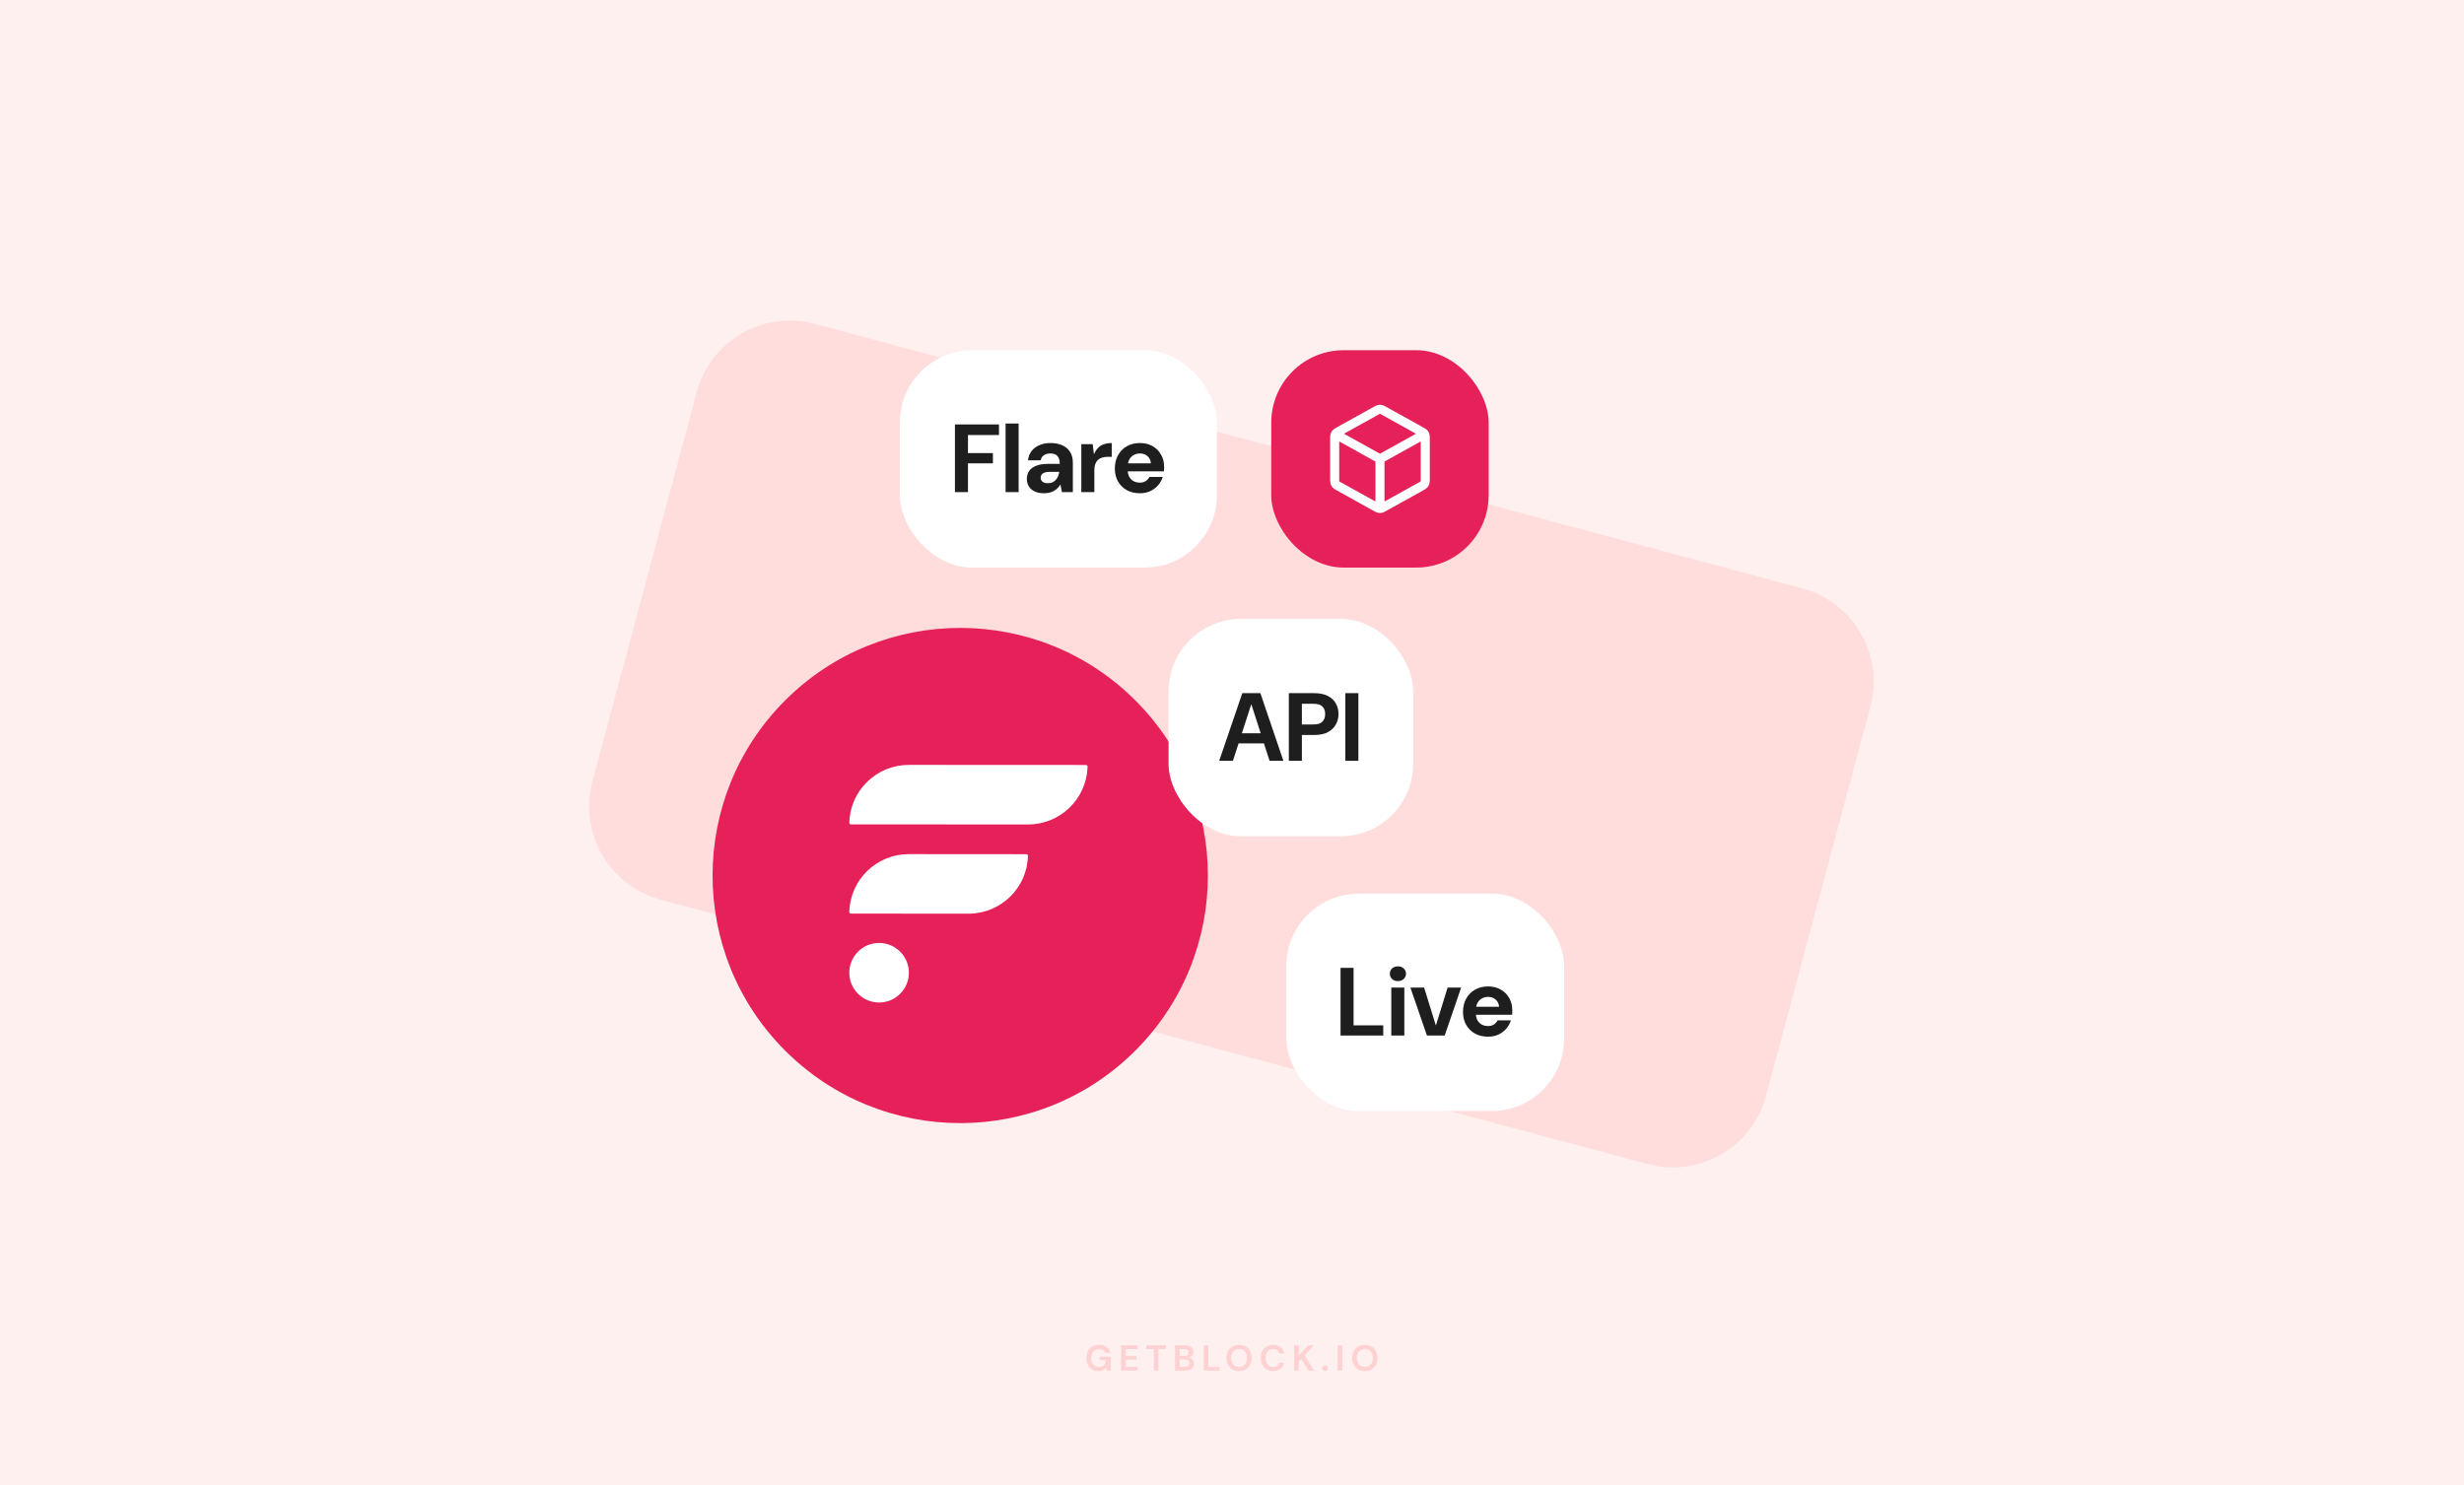 <svg width="816" height="492" viewBox="0 0 816 492" fill="none" xmlns="http://www.w3.org/2000/svg">
<rect width="816" height="492" fill="#FFF0F0"/>
<path d="M230.718 129.91C235.292 112.839 252.839 102.708 269.91 107.282L596.791 194.87C613.862 199.444 623.992 216.991 619.418 234.062L584.876 362.976C580.302 380.046 562.755 390.177 545.684 385.603L218.803 298.015C201.732 293.441 191.601 275.895 196.175 258.824L230.718 129.91Z" fill="#FFDDDD"/>
<rect x="298" y="116" width="105" height="72" rx="24" fill="white"/>
<path d="M316.244 163V140.6H330.836V144.088H320.564V150.072H328.82V153.464H320.564V163H316.244ZM333.017 163V140.28H337.337V163H333.017ZM345.789 163.384C344.488 163.384 343.411 163.171 342.557 162.744C341.704 162.317 341.075 161.741 340.669 161.016C340.264 160.291 340.061 159.491 340.061 158.616C340.061 157.635 340.307 156.771 340.797 156.024C341.309 155.277 342.077 154.701 343.101 154.296C344.125 153.869 345.416 153.656 346.973 153.656H350.973C350.973 152.867 350.856 152.227 350.621 151.736C350.408 151.224 350.067 150.84 349.597 150.584C349.149 150.328 348.573 150.2 347.869 150.2C347.037 150.2 346.323 150.392 345.725 150.776C345.149 151.139 344.787 151.704 344.637 152.472H340.445C340.573 151.299 340.957 150.285 341.597 149.432C342.259 148.579 343.133 147.917 344.221 147.448C345.309 146.979 346.525 146.744 347.869 146.744C349.405 146.744 350.728 147 351.837 147.512C352.947 148.003 353.8 148.739 354.397 149.72C354.995 150.68 355.293 151.853 355.293 153.24V163H351.677L351.197 160.536H351.133C350.856 160.984 350.536 161.389 350.173 161.752C349.811 162.093 349.405 162.392 348.957 162.648C348.531 162.883 348.051 163.064 347.517 163.192C346.984 163.32 346.408 163.384 345.789 163.384ZM347.005 160.056C347.581 160.056 348.093 159.96 348.541 159.768C348.989 159.555 349.363 159.277 349.661 158.936C349.981 158.595 350.227 158.2 350.397 157.752C350.589 157.283 350.717 156.803 350.781 156.312H347.453C346.792 156.312 346.248 156.397 345.821 156.568C345.416 156.717 345.117 156.941 344.925 157.24C344.733 157.517 344.637 157.848 344.637 158.232C344.637 158.616 344.733 158.947 344.925 159.224C345.117 159.501 345.395 159.715 345.757 159.864C346.12 159.992 346.536 160.056 347.005 160.056ZM358.094 163V147.128H361.87L362.254 150.36H362.318C362.745 149.464 363.235 148.749 363.79 148.216C364.366 147.683 365.017 147.309 365.742 147.096C366.467 146.861 367.278 146.744 368.174 146.744V151.32H366.99C366.286 151.32 365.646 151.395 365.07 151.544C364.515 151.693 364.035 151.949 363.63 152.312C363.246 152.653 362.947 153.112 362.734 153.688C362.521 154.264 362.414 154.979 362.414 155.832V163H358.094ZM377.488 163.384C375.867 163.384 374.427 163.043 373.168 162.36C371.931 161.677 370.96 160.717 370.256 159.48C369.552 158.243 369.2 156.824 369.2 155.224C369.2 153.56 369.542 152.099 370.224 150.84C370.928 149.56 371.899 148.557 373.136 147.832C374.395 147.107 375.856 146.744 377.52 146.744C379.099 146.744 380.486 147.085 381.68 147.768C382.896 148.451 383.835 149.389 384.496 150.584C385.179 151.757 385.52 153.091 385.52 154.584C385.52 154.797 385.52 155.043 385.52 155.32C385.52 155.576 385.499 155.843 385.456 156.12H372.272V153.464H381.136C381.072 152.483 380.699 151.693 380.016 151.096C379.355 150.499 378.523 150.2 377.52 150.2C376.774 150.2 376.091 150.371 375.472 150.712C374.854 151.032 374.363 151.523 374 152.184C373.638 152.845 373.456 153.688 373.456 154.712V155.64C373.456 156.515 373.627 157.272 373.968 157.912C374.31 158.531 374.779 159.011 375.376 159.352C375.995 159.693 376.688 159.864 377.456 159.864C378.246 159.864 378.907 159.693 379.44 159.352C379.974 158.989 380.379 158.531 380.656 157.976H385.072C384.752 158.979 384.24 159.896 383.536 160.728C382.832 161.539 381.968 162.189 380.944 162.68C379.92 163.149 378.768 163.384 377.488 163.384Z" fill="#1E1E1F"/>
<path opacity="0.16" d="M363.747 454.144C362.955 454.144 362.263 453.964 361.671 453.604C361.079 453.244 360.619 452.744 360.291 452.104C359.963 451.456 359.799 450.704 359.799 449.848C359.799 448.984 359.967 448.224 360.303 447.568C360.647 446.904 361.131 446.388 361.755 446.02C362.387 445.644 363.135 445.456 363.999 445.456C364.983 445.456 365.799 445.692 366.447 446.164C367.095 446.636 367.515 447.288 367.707 448.12H365.991C365.863 447.728 365.631 447.424 365.295 447.208C364.959 446.984 364.527 446.872 363.999 446.872C363.159 446.872 362.511 447.14 362.055 447.676C361.599 448.204 361.371 448.932 361.371 449.86C361.371 450.788 361.595 451.508 362.043 452.02C362.499 452.524 363.115 452.776 363.891 452.776C364.651 452.776 365.223 452.572 365.607 452.164C365.999 451.748 366.235 451.204 366.315 450.532H364.191V449.38H367.863V454H366.447L366.327 452.896C366.055 453.296 365.715 453.604 365.307 453.82C364.899 454.036 364.379 454.144 363.747 454.144ZM371.277 454V445.6H376.761V446.836H372.813V449.14H376.401V450.34H372.813V452.764H376.761V454H371.277ZM382.09 454V446.836H379.642V445.6H386.086V446.836H383.626V454H382.09ZM389.144 454V445.6H392.516C393.388 445.6 394.052 445.804 394.508 446.212C394.972 446.612 395.204 447.128 395.204 447.76C395.204 448.288 395.06 448.712 394.772 449.032C394.492 449.344 394.148 449.556 393.74 449.668C394.22 449.764 394.616 450.004 394.928 450.388C395.24 450.764 395.396 451.204 395.396 451.708C395.396 452.372 395.156 452.92 394.676 453.352C394.196 453.784 393.516 454 392.636 454H389.144ZM390.68 449.128H392.288C392.72 449.128 393.052 449.028 393.284 448.828C393.516 448.628 393.632 448.344 393.632 447.976C393.632 447.624 393.516 447.348 393.284 447.148C393.06 446.94 392.72 446.836 392.264 446.836H390.68V449.128ZM390.68 452.752H392.396C392.852 452.752 393.204 452.648 393.452 452.44C393.708 452.224 393.836 451.924 393.836 451.54C393.836 451.148 393.704 450.84 393.44 450.616C393.176 450.392 392.82 450.28 392.372 450.28H390.68V452.752ZM398.634 454V445.6H400.17V452.8H403.89V454H398.634ZM410.338 454.144C409.498 454.144 408.762 453.96 408.13 453.592C407.506 453.224 407.014 452.716 406.654 452.068C406.302 451.412 406.126 450.656 406.126 449.8C406.126 448.944 406.302 448.192 406.654 447.544C407.014 446.888 407.506 446.376 408.13 446.008C408.762 445.64 409.498 445.456 410.338 445.456C411.17 445.456 411.902 445.64 412.534 446.008C413.166 446.376 413.658 446.888 414.01 447.544C414.362 448.192 414.538 448.944 414.538 449.8C414.538 450.656 414.362 451.412 414.01 452.068C413.658 452.716 413.166 453.224 412.534 453.592C411.902 453.96 411.17 454.144 410.338 454.144ZM410.338 452.764C411.138 452.764 411.774 452.5 412.246 451.972C412.726 451.444 412.966 450.72 412.966 449.8C412.966 448.88 412.726 448.156 412.246 447.628C411.774 447.1 411.138 446.836 410.338 446.836C409.538 446.836 408.898 447.1 408.418 447.628C407.938 448.156 407.698 448.88 407.698 449.8C407.698 450.72 407.938 451.444 408.418 451.972C408.898 452.5 409.538 452.764 410.338 452.764ZM421.618 454.144C420.77 454.144 420.042 453.964 419.434 453.604C418.826 453.236 418.358 452.728 418.03 452.08C417.702 451.424 417.538 450.668 417.538 449.812C417.538 448.956 417.702 448.2 418.03 447.544C418.358 446.888 418.826 446.376 419.434 446.008C420.042 445.64 420.77 445.456 421.618 445.456C422.626 445.456 423.45 445.708 424.09 446.212C424.738 446.708 425.142 447.408 425.302 448.312H423.61C423.506 447.856 423.282 447.5 422.938 447.244C422.602 446.98 422.154 446.848 421.594 446.848C420.818 446.848 420.21 447.112 419.77 447.64C419.33 448.168 419.11 448.892 419.11 449.812C419.11 450.732 419.33 451.456 419.77 451.984C420.21 452.504 420.818 452.764 421.594 452.764C422.154 452.764 422.602 452.644 422.938 452.404C423.282 452.156 423.506 451.816 423.61 451.384H425.302C425.142 452.248 424.738 452.924 424.09 453.412C423.45 453.9 422.626 454.144 421.618 454.144ZM428.582 454V445.6H430.118V448.996L433.226 445.6H435.122L432.026 448.936L435.206 454H433.322L430.922 450.112L430.118 450.988V454H428.582ZM438.802 454.084C438.522 454.084 438.29 453.996 438.106 453.82C437.93 453.644 437.842 453.432 437.842 453.184C437.842 452.928 437.93 452.712 438.106 452.536C438.29 452.36 438.522 452.272 438.802 452.272C439.082 452.272 439.31 452.36 439.486 452.536C439.67 452.712 439.762 452.928 439.762 453.184C439.762 453.432 439.67 453.644 439.486 453.82C439.31 453.996 439.082 454.084 438.802 454.084ZM442.98 454V445.6H444.516V454H442.98ZM452 454.144C451.16 454.144 450.424 453.96 449.792 453.592C449.168 453.224 448.676 452.716 448.316 452.068C447.964 451.412 447.788 450.656 447.788 449.8C447.788 448.944 447.964 448.192 448.316 447.544C448.676 446.888 449.168 446.376 449.792 446.008C450.424 445.64 451.16 445.456 452 445.456C452.832 445.456 453.564 445.64 454.196 446.008C454.828 446.376 455.32 446.888 455.672 447.544C456.024 448.192 456.2 448.944 456.2 449.8C456.2 450.656 456.024 451.412 455.672 452.068C455.32 452.716 454.828 453.224 454.196 453.592C453.564 453.96 452.832 454.144 452 454.144ZM452 452.764C452.8 452.764 453.436 452.5 453.908 451.972C454.388 451.444 454.628 450.72 454.628 449.8C454.628 448.88 454.388 448.156 453.908 447.628C453.436 447.1 452.8 446.836 452 446.836C451.2 446.836 450.56 447.1 450.08 447.628C449.6 448.156 449.36 448.88 449.36 449.8C449.36 450.72 449.6 451.444 450.08 451.972C450.56 452.5 451.2 452.764 452 452.764Z" fill="#F43137"/>
<rect x="426" y="296" width="92" height="72" rx="24" fill="white"/>
<path d="M443.944 343V320.6H448.264V339.64H458.088V343H443.944ZM460.753 343V327.128H465.073V343H460.753ZM462.929 324.984C462.14 324.984 461.5 324.749 461.009 324.28C460.519 323.811 460.273 323.224 460.273 322.52C460.273 321.816 460.519 321.24 461.009 320.792C461.5 320.323 462.14 320.088 462.929 320.088C463.719 320.088 464.359 320.323 464.849 320.792C465.361 321.24 465.617 321.816 465.617 322.52C465.617 323.224 465.361 323.811 464.849 324.28C464.359 324.749 463.719 324.984 462.929 324.984ZM472.554 343L467.082 327.128H471.626L475.466 339.544H475.562L479.402 327.128H483.882L478.442 343H472.554ZM492.789 343.384C491.168 343.384 489.728 343.043 488.469 342.36C487.232 341.677 486.261 340.717 485.557 339.48C484.853 338.243 484.501 336.824 484.501 335.224C484.501 333.56 484.842 332.099 485.525 330.84C486.229 329.56 487.2 328.557 488.437 327.832C489.696 327.107 491.157 326.744 492.821 326.744C494.4 326.744 495.786 327.085 496.981 327.768C498.197 328.451 499.136 329.389 499.797 330.584C500.48 331.757 500.821 333.091 500.821 334.584C500.821 334.797 500.821 335.043 500.821 335.32C500.821 335.576 500.8 335.843 500.757 336.12H487.573V333.464H496.437C496.373 332.483 496 331.693 495.317 331.096C494.656 330.499 493.824 330.2 492.821 330.2C492.074 330.2 491.392 330.371 490.773 330.712C490.154 331.032 489.664 331.523 489.301 332.184C488.938 332.845 488.757 333.688 488.757 334.712V335.64C488.757 336.515 488.928 337.272 489.269 337.912C489.61 338.531 490.08 339.011 490.677 339.352C491.296 339.693 491.989 339.864 492.757 339.864C493.546 339.864 494.208 339.693 494.741 339.352C495.274 338.989 495.68 338.531 495.957 337.976H500.373C500.053 338.979 499.541 339.896 498.837 340.728C498.133 341.539 497.269 342.189 496.245 342.68C495.221 343.149 494.069 343.384 492.789 343.384Z" fill="#1E1E1F"/>
<rect x="421" y="116" width="72" height="72" rx="24" fill="#E62058"/>
<path d="M471.167 144.13L457 152M457 152L442.833 144.13M457 152L457 167.833M472 158.764V145.236C472 144.665 472 144.379 471.916 144.124C471.841 143.899 471.72 143.692 471.559 143.518C471.377 143.321 471.128 143.182 470.628 142.905L458.295 136.053C457.822 135.79 457.586 135.659 457.336 135.607C457.114 135.562 456.886 135.562 456.664 135.607C456.414 135.659 456.178 135.79 455.705 136.053L443.372 142.905C442.872 143.182 442.623 143.321 442.441 143.518C442.28 143.692 442.159 143.899 442.084 144.124C442 144.379 442 144.665 442 145.236V158.764C442 159.335 442 159.621 442.084 159.876C442.159 160.101 442.28 160.308 442.441 160.482C442.623 160.679 442.872 160.818 443.372 161.095L455.705 167.947C456.178 168.21 456.414 168.341 456.664 168.393C456.886 168.438 457.114 168.438 457.336 168.393C457.586 168.341 457.822 168.21 458.295 167.947L470.628 161.095C471.128 160.818 471.377 160.679 471.559 160.482C471.72 160.308 471.841 160.101 471.916 159.876C472 159.621 472 159.335 472 158.764Z" stroke="white" stroke-width="3" stroke-linecap="round" stroke-linejoin="round"/>
<g clip-path="url(#clip0_69_7694)">
<path d="M375.995 347.994C408.024 315.965 408.024 264.035 375.995 232.006C343.966 199.976 292.036 199.976 260.006 232.006C227.977 264.035 227.977 315.965 260.006 347.994C292.036 380.024 343.966 380.024 375.995 347.994Z" fill="#E62058"/>
<path d="M339.908 282.938L300.979 282.909C290.366 282.909 281.539 291.3 281.262 302.09C281.254 302.378 281.492 302.617 281.78 302.617L320.71 302.64V302.646C331.323 302.646 340.15 294.255 340.426 283.465C340.435 283.177 340.197 282.938 339.908 282.938Z" fill="white"/>
<path d="M359.639 253.386L300.982 253.357C290.369 253.357 281.542 261.748 281.265 272.537C281.257 272.826 281.495 273.064 281.783 273.064L340.441 273.088V273.094C351.054 273.094 359.881 264.702 360.157 253.913C360.166 253.624 359.928 253.386 359.639 253.386Z" fill="white"/>
<path d="M291.128 332.066C296.577 332.066 300.993 327.649 300.993 322.2C300.993 316.752 296.577 312.335 291.128 312.335C285.679 312.335 281.262 316.752 281.262 322.2C281.262 327.649 285.679 332.066 291.128 332.066Z" fill="white"/>
</g>
<rect x="387" y="205" width="81" height="72" rx="24" fill="white"/>
<path d="M403.767 252L411.415 229.6H417.399L425.015 252H420.439L414.423 233.344H414.359L408.311 252H403.767ZM407.383 246.24L408.535 242.88H419.927L421.047 246.24H407.383ZM426.823 252V229.6H435.239C437.053 229.6 438.546 229.909 439.719 230.528C440.914 231.125 441.799 231.947 442.375 232.992C442.973 234.037 443.271 235.221 443.271 236.544C443.271 237.76 442.983 238.891 442.407 239.936C441.853 240.981 440.978 241.835 439.783 242.496C438.61 243.136 437.095 243.456 435.239 243.456H431.143V252H426.823ZM431.143 239.968H434.983C436.349 239.968 437.33 239.659 437.927 239.04C438.546 238.421 438.855 237.589 438.855 236.544C438.855 235.456 438.546 234.613 437.927 234.016C437.33 233.419 436.349 233.12 434.983 233.12H431.143V239.968ZM445.534 252V229.6H449.854V252H445.534Z" fill="#1E1E1F"/>
<defs>
<clipPath id="clip0_69_7694">
<rect width="170" height="170" fill="white" transform="translate(233 205)"/>
</clipPath>
</defs>
</svg>
